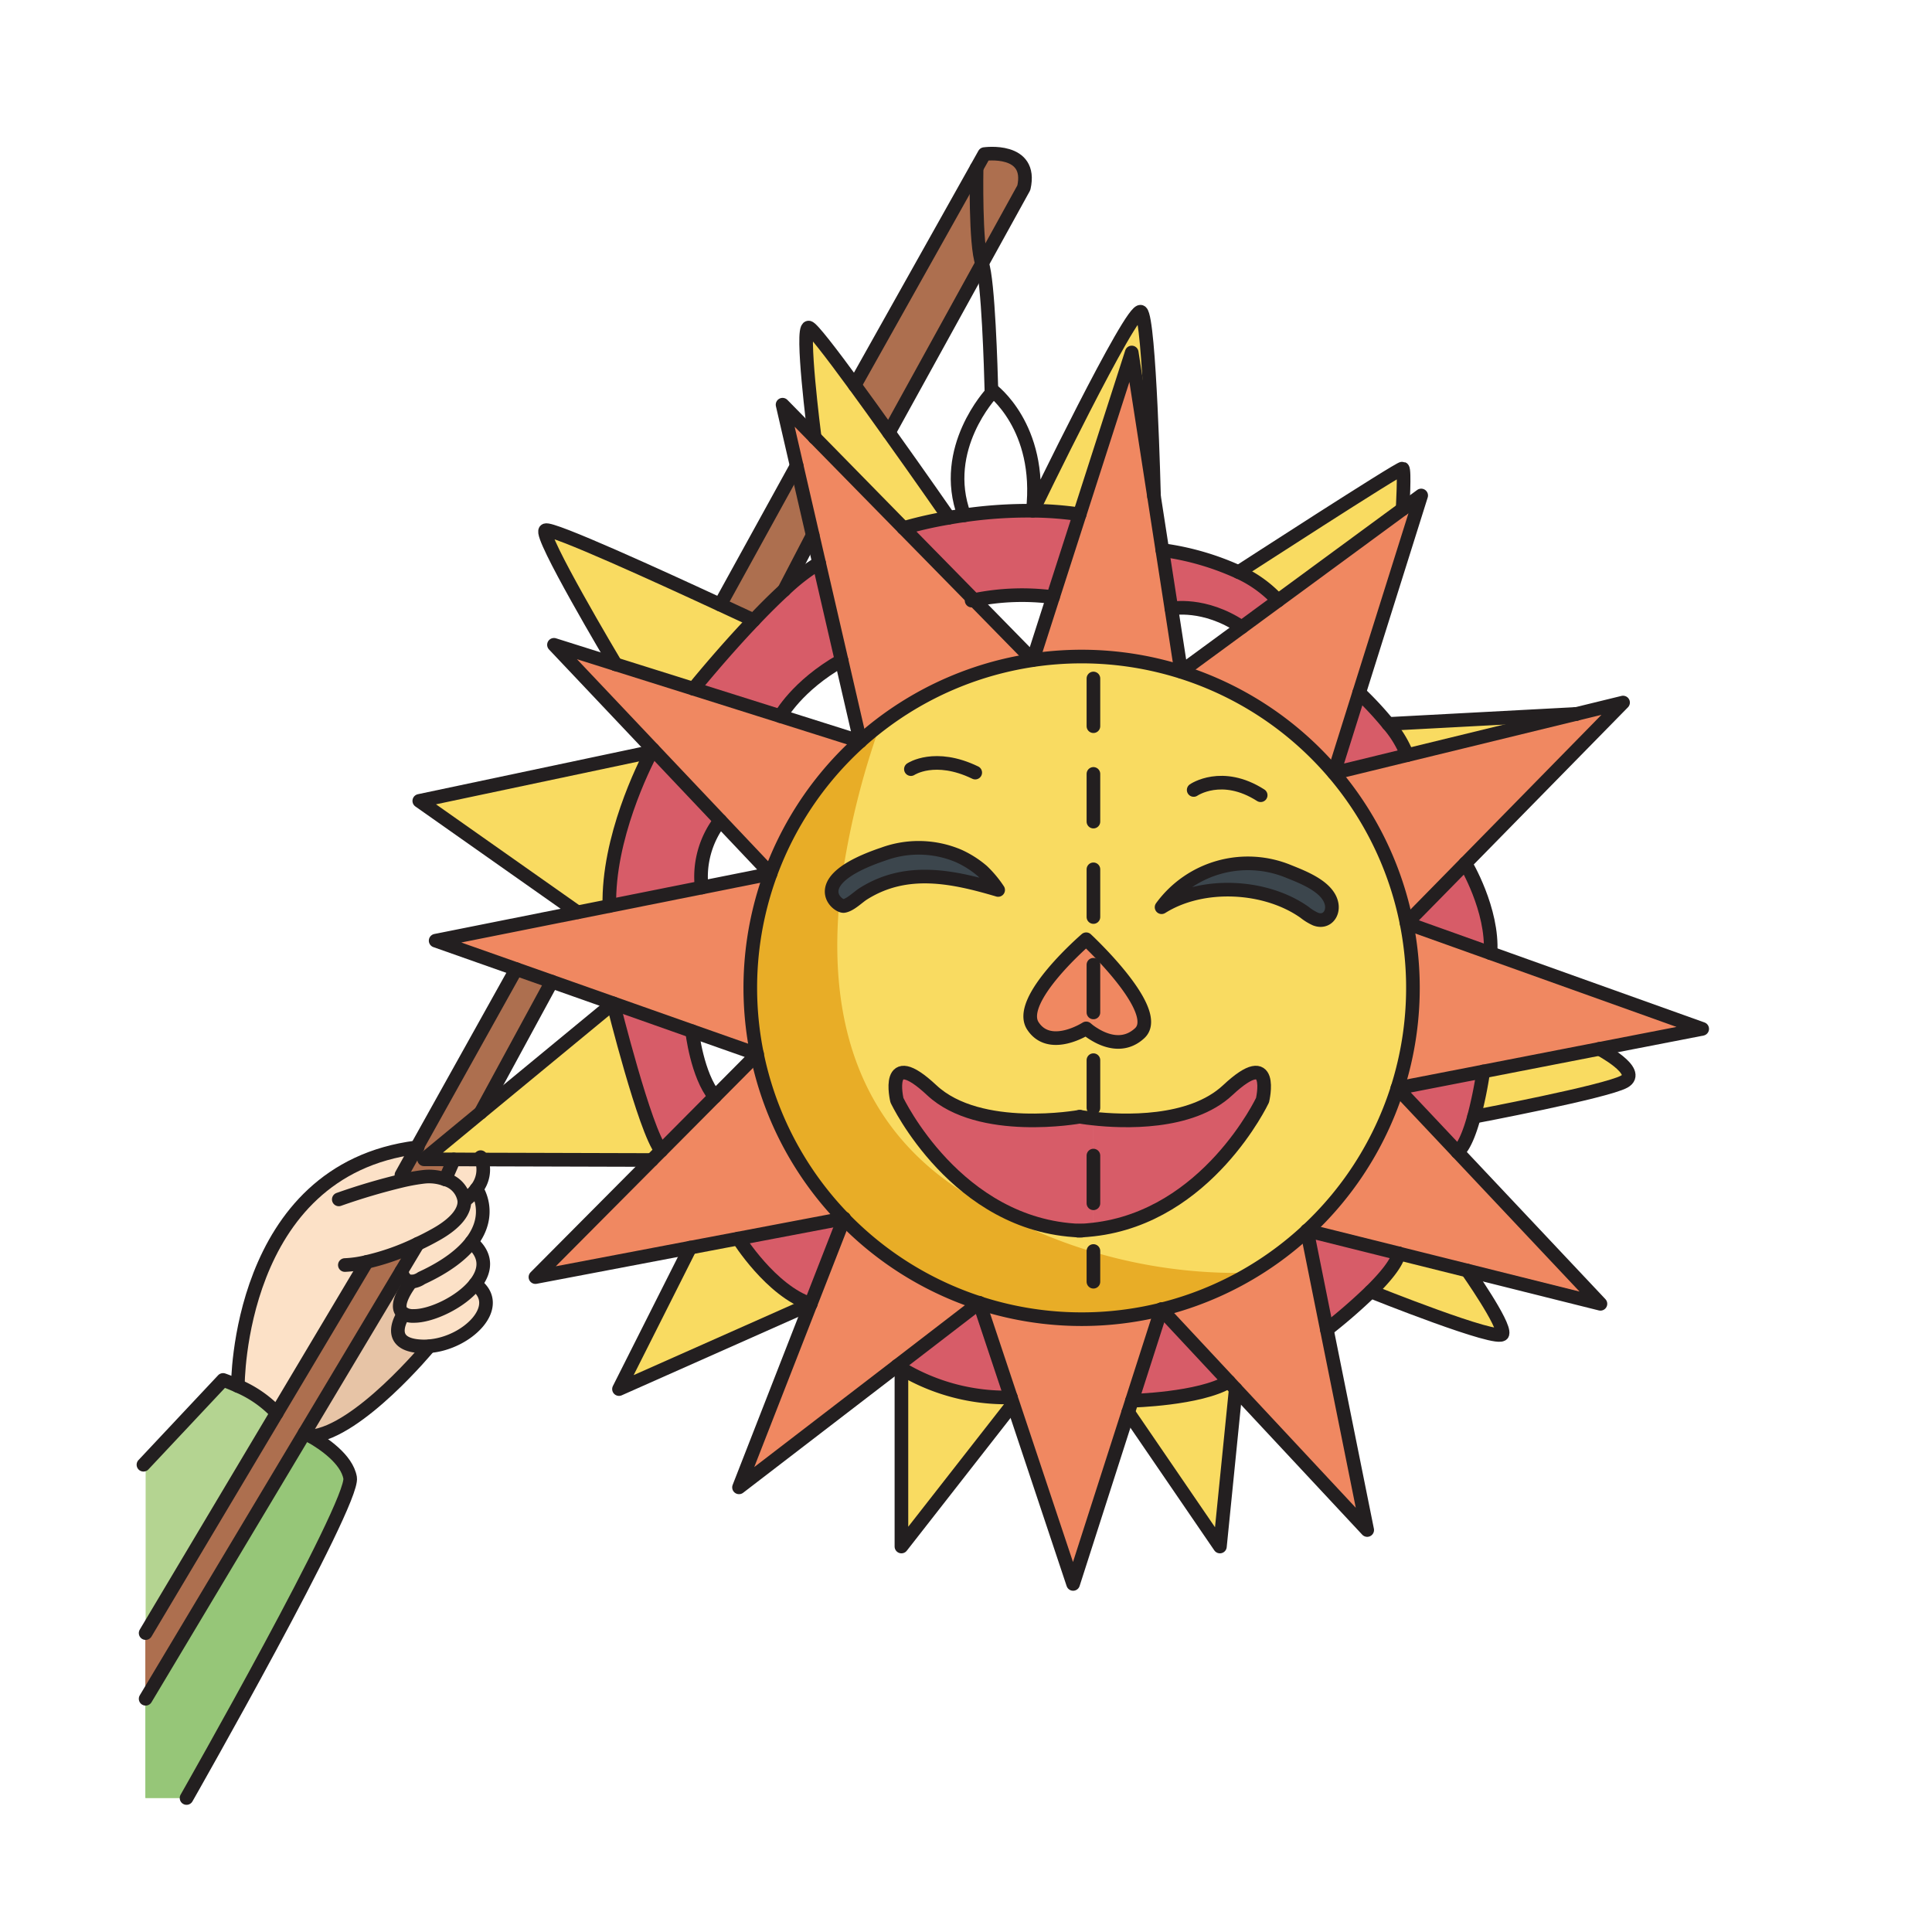 <svg id="Layer_1" data-name="Layer 1" xmlns="http://www.w3.org/2000/svg" width="10cm" height="10cm" viewBox="0 0 283.465 283.465">
  <title>Name</title>
  <g>
    <g>
      <path d="M206.458,110.8l-10.74,2.62,3.7-11.78a49.691,49.691,0,0,1,4.26,4.58A15.732,15.732,0,0,1,206.458,110.8Z" fill="#d75c68"/>
      <path d="M215,126.667s4.1,6.8,3.69,13.18l-12.31-4.4Z" fill="#d75c68"/>
      <path d="M205.028,159.657l12.6-2.45a60.128,60.128,0,0,1-1.36,6.64c-1.28,4.69-2.43,5.17-2.43,5.17l-8.81-9.35Z" fill="#d75c68"/>
      <path d="M205.228,183.9v.01c-.28,1.46-2.08,3.58-4.11,5.58a81.374,81.374,0,0,1-6.44,5.59l-2.92-14.54Z" fill="#d75c68"/>
      <path d="M170.388,192.1l9.9,10.61c-4.3,2.57-14.21,2.81-14.21,2.81Z" fill="#d75c68"/>
      <path d="M143.688,191.137l4.63,13.89a29.832,29.832,0,0,1-16.06-4.24c-.4-.25-.6-.4-.6-.4Z" fill="#d75c68"/>
      <path d="M123.848,178.767l-4.9,12.55h-.01c-5.82-1.91-10.61-9.6-10.61-9.6Z" fill="#d75c68"/>
      <path d="M187.518,88.117l-5.33,3.91c-5.48-3.7-10.32-2.74-10.32-2.74l-1.33-8.58a39.553,39.553,0,0,1,11.19,3.23A17.956,17.956,0,0,1,187.518,88.117Z" fill="#d75c68"/>
      <path d="M158.408,75.467l-3.91,12.15a34.99,34.99,0,0,0-11.58.42l-10.36-10.56a58.493,58.493,0,0,1,6.66-1.51c.71-.13,1.47-.25,2.26-.36a65.313,65.313,0,0,1,10.06-.67A49.186,49.186,0,0,1,158.408,75.467Z" fill="#d75c68"/>
      <path d="M104.878,160.907l-7.86,7.91c-2.4-2.91-7.05-21.61-7.05-21.61l11.58,4.09S102.268,157.747,104.878,160.907Z" fill="#d75c68"/>
      <path d="M120.178,82.607l3.3,14.29c-6.58,3.73-8.98,8.18-8.98,8.18l-12.75-4.02s4.12-5.1,8.84-10.05c1.46-1.54,2.99-3.07,4.46-4.42A30.321,30.321,0,0,1,120.178,82.607Z" fill="#d75c68"/>
      <path d="M95.778,109.937l9.89,10.45a13.535,13.535,0,0,0-2.72,9.83l-13.54,2.71c-.23-9.97,5.07-20.53,6.17-22.62Z" fill="#d75c68"/>
      <path d="M139.218,75.957v.01a58.493,58.493,0,0,0-6.66,1.51l-13.03-13.29v-.01c-.07-.53-2.06-16.12-.88-16.12.43,0,3.3,3.72,6.76,8.46,1.6,2.19,3.33,4.59,5,6.94C135.028,69.917,139.218,75.957,139.218,75.957Z" fill="#f9db61"/>
      <path d="M169.318,72.827l-3.27-21.11-7.64,23.75a49.186,49.186,0,0,0-6.87-.53s14.6-30.2,15.87-29.18S169.318,72.827,169.318,72.827Z" fill="#f9db61"/>
      <path d="M205.788,68.737c.35.17,0,5.96,0,5.96l-18.27,13.42a17.956,17.956,0,0,0-5.79-4.18S205.448,68.567,205.788,68.737Z" fill="#f9db61"/>
      <path d="M231.278,104.747l-24.82,6.05a15.732,15.732,0,0,0-2.78-4.58Z" fill="#f9db61"/>
      <path d="M234.668,153.887s6.32,3.32,3.64,4.81-22.04,5.15-22.04,5.15a60.128,60.128,0,0,0,1.36-6.64Z" fill="#f9db61"/>
      <path d="M215.288,186.417s5.55,7.88,5.16,9.28-19.33-6.21-19.33-6.21c2.03-2,3.83-4.12,4.11-5.58Z" fill="#f9db61"/>
      <path d="M180.288,202.707l1.02,1.1-2.32,23.1-13.46-19.68.55-1.71S175.988,205.277,180.288,202.707Z" fill="#f9db61"/>
      <path d="M148.318,205.027l.4,1.19-.39.13-16.07,20.56v-26.12A29.832,29.832,0,0,0,148.318,205.027Z" fill="#f9db61"/>
      <path d="M118.938,191.317l-28.12,12.49,10.45-20.75,7.06-1.34S113.118,189.407,118.938,191.317Z" fill="#f9db61"/>
      <path d="M110.588,91.007c-4.72,4.95-8.84,10.05-8.84,10.05l-11.42-3.59-.01-.01c-.33-.55-11.29-18.96-10.29-19.65.76-.53,17.2,6.99,25.64,10.91C108.618,90.077,110.588,91.007,110.588,91.007Z" fill="#f9db61"/>
      <path d="M61.518,117.507l34.06-7.2c-1.1,2.09-6.4,12.65-6.17,22.62l-4.67.93Z" fill="#f9db61"/>
      <path d="M70.658,170.127l-4.06-.02-4.38-.01,8.3-6.85,19.45-16.04s4.65,18.7,7.05,21.61l-1.38,1.38Z" fill="#f9db61"/>
      <path d="M102.948,130.217l10.11-2.02a48.87,48.87,0,0,0-1.97,26.46l-9.54-3.36-11.58-4.09-9.01-3.18-5.22-1.84-11.82-4.17,20.82-4.16,4.67-.93Z" fill="#f08861"/>
      <path d="M114.5,105.077l11.71,3.7a48.573,48.573,0,0,0-13.15,19.42l-7.39-7.81-9.89-10.45-14.5-15.33,9.04,2.85.01.01,11.42,3.59Z" fill="#f08861"/>
      <path d="M249.748,150.957l-15.08,2.93-17.04,3.32-12.6,2.45a48.745,48.745,0,0,0,1.35-24.21l12.31,4.4Z" fill="#f08861"/>
      <path d="M238.138,103.077,215,126.667l-8.62,8.78a48.268,48.268,0,0,0-10.66-22.03l10.74-2.62,24.82-6.05h.03Z" fill="#f08861"/>
      <path d="M213.838,169.017l20.98,22.28-19.53-4.88-10.06-2.51v-.01l-13.47-3.36a48.661,48.661,0,0,0,13.27-20.87Z" fill="#f08861"/>
      <path d="M208.518,72.7l-9.1,28.94-3.7,11.78a48.514,48.514,0,0,0-22.42-14.87l8.89-6.52,5.33-3.91,18.27-13.42Z" fill="#f08861"/>
      <path d="M170.388,192.1a48.6,48.6,0,0,1-44.18-83.32h.01v-.01a48.615,48.615,0,0,1,78.81,50.89h-.01l.01.01a48.725,48.725,0,0,1-34.64,32.43Zm-9.96-27.98c-1.25-.13-2-.27-2-.27h-.02s-14.68,2.68-21.7-3.89-5.11,1.46-5.11,1.46,8.7,18.44,26.82,19.14c.69-.03,1.36-.08,2.01-.16,16.76-1.9,24.81-18.98,24.81-18.98s1.92-8.04-5.11-1.46C174.7,165.037,164.678,164.587,160.428,164.117Zm0-12.45c1.5.96,4.35,2.19,6.79-.08,2.84-2.63-4.05-10.02-6.79-12.75-.64-.64-1.06-1.03-1.06-1.03s-10.31,8.87-7.83,12.7,7.83.38,7.83.38A7.645,7.645,0,0,0,160.428,151.667Zm32.61-16.81c1.59.59,2.69-.81,2.31-2.36-.6-2.46-4.23-3.81-6.33-4.66a15.674,15.674,0,0,0-18.59,5.27c.01-.01.03-.01.04-.02,6-3.76,15.25-3.26,20.94.77A7.594,7.594,0,0,0,193.038,134.857Zm-46.59-4.28a15.977,15.977,0,0,0-2.33-2.79,14.6,14.6,0,0,0-3.46-2.2,15.036,15.036,0,0,0-11.04-.28c-11.55,3.88-6.76,7.78-5.8,7.62s2.05-1.29,2.86-1.8C132.978,127.157,139.758,128.6,146.448,130.577Z" fill="#f9db61"/>
      <path d="M194.678,195.077l5.92,29.41-19.29-20.68-1.02-1.1-9.9-10.61a48.479,48.479,0,0,0,21.37-11.56Z" fill="#f08861"/>
      <path d="M195.348,132.5c.38,1.55-.72,2.95-2.31,2.36a7.594,7.594,0,0,1-1.63-1c-5.69-4.03-14.94-4.53-20.94-.77-.01.01-.03.01-.04.02a15.674,15.674,0,0,1,18.59-5.27C191.118,128.687,194.748,130.037,195.348,132.5Z" fill="#3c464d"/>
      <path d="M180.128,159.957c7.03-6.58,5.11,1.46,5.11,1.46s-8.05,17.08-24.81,18.98v-16.28C164.678,164.587,174.7,165.037,180.128,159.957Z" fill="#d75c68"/>
      <path d="M171.868,89.287l1.43,9.26a48.817,48.817,0,0,0-21.76-1.7v-.01l2.96-9.22,3.91-12.15,7.64-23.75,3.27,21.11,1.22,7.88Z" fill="#f08861"/>
      <path d="M148.318,205.027l-4.63-13.89a48.911,48.911,0,0,0,26.7.96l-4.31,13.42-.55,1.71-8.08,25.17-8.73-26.18Z" fill="#f08861"/>
      <path d="M160.428,138.837c2.74,2.73,9.63,10.12,6.79,12.75-2.44,2.27-5.29,1.04-6.79.08Z" fill="#f08861"/>
      <path d="M160.428,164.117V180.4c-.65.08-1.32.13-2.01.16-18.12-.7-26.82-19.14-26.82-19.14s-1.91-8.04,5.11-1.46,21.7,3.89,21.7,3.89h.02S159.178,163.987,160.428,164.117Z" fill="#d75c68"/>
      <path d="M160.428,138.837v12.83a7.645,7.645,0,0,1-1.06-.78s-5.36,3.45-7.83-.38,7.83-12.7,7.83-12.7S159.788,138.2,160.428,138.837Z" fill="#f08861"/>
      <path d="M142.918,88.037l8.62,8.8v.01a48.368,48.368,0,0,0-25.32,11.92l-2.74-11.87-3.3-14.29-.94-4.08-2.35-10.19-2.07-8.96,4.71,4.8v.01l13.03,13.29Z" fill="#f08861"/>
      <path d="M144.428,22.607s7.15-1.02,5.79,4.94l-6.13,11.11c-1.02-2.68-.8-14-.8-14h-.01Z" fill="#ad6f4f"/>
      <path d="M144.118,127.787a15.977,15.977,0,0,1,2.33,2.79c-6.69-1.98-13.47-3.42-19.77.55-.81.51-1.89,1.63-2.86,1.8s-5.75-3.74,5.8-7.62a15.036,15.036,0,0,1,11.04.28A14.6,14.6,0,0,1,144.118,127.787Z" fill="#3c464d"/>
      <path d="M144.088,38.657l-13.67,24.8h-.01c-1.67-2.35-3.4-4.75-5-6.94l17.87-31.86h.01S143.068,35.977,144.088,38.657Z" fill="#ad6f4f"/>
      <path d="M143.688,191.137l-12.03,9.25-23.23,17.84,10.51-26.91h.01l4.9-12.55A48.571,48.571,0,0,0,143.688,191.137Z" fill="#f08861"/>
      <path d="M123.848,178.767l-15.52,2.95-7.06,1.34-22.71,4.32,17.08-17.18,1.38-1.38,7.86-7.91,6.21-6.25A48.459,48.459,0,0,0,123.848,178.767Z" fill="#f08861"/>
      <path d="M116.888,68.337l2.35,10.19-4.19,8.06c-1.47,1.35-3,2.88-4.46,4.42,0,0-1.97-.93-4.92-2.29v-.01Z" fill="#ad6f4f"/>
      <path d="M61.158,168.337l14.58-26.15,5.22,1.84-10.44,19.22-8.3,6.85,4.38.01v.01l-1.27,2.92a6.89,6.89,0,0,0-3.11-.38,28.416,28.416,0,0,0-3.13.55l-.19-.81Z" fill="#ad6f4f"/>
      <path d="M70.658,170.127a4.553,4.553,0,0,1-.75,4.32,7.872,7.872,0,0,1-1.77,1.72h-.01a3.805,3.805,0,0,0-2.8-3.13l1.27-2.92v-.01Z" fill="#fce1c7"/>
      <path d="M69.718,188.417c4.4,3.17-1.14,8.67-6.77,9.1a8.083,8.083,0,0,1-.98.03c-5.94-.19-2.72-4.79-2.72-4.79a2.716,2.716,0,0,0,1.44.32C63.238,193.107,67.628,191.077,69.718,188.417Z" fill="#fce1c7"/>
      <path d="M60.338,188.047c-.57-.02-1.16-.37-1.44-1.54h-.01l2.4-4.01c.84-.39,1.72-.84,2.63-1.35,3.15-1.76,4.29-3.52,4.21-4.98h.01a7.872,7.872,0,0,0,1.77-1.72s2.51,3.58-.74,7.81c-1.32,1.71-3.58,3.54-7.33,5.27A2.845,2.845,0,0,1,60.338,188.047Z" fill="#fce1c7"/>
      <path d="M69.168,182.257c2.39,2.02,2.06,4.25.55,6.16-2.09,2.66-6.48,4.69-9.03,4.66a2.716,2.716,0,0,1-1.44-.32c-1.76-1.06.89-4.46,1.09-4.71a2.845,2.845,0,0,0,1.5-.52C65.588,185.8,67.848,183.967,69.168,182.257Z" fill="#fce1c7"/>
      <path d="M59.088,173.207a28.416,28.416,0,0,1,3.13-.55,6.89,6.89,0,0,1,3.11.38,3.805,3.805,0,0,1,2.8,3.13c.08,1.46-1.06,3.22-4.21,4.98-.91.51-1.79.96-2.63,1.35a34.691,34.691,0,0,1-7.48,2.65v.01l-13.2,22.16a16.92,16.92,0,0,0-5.71-3.97s-.16-31.69,26.26-35.01L58.9,172.4Z" fill="#fce1c7"/>
      <path d="M62.948,197.517v.04s-10.31,12.49-17.29,13.2c-.58-.33-.96-.51-.96-.51l14.19-23.74h.01c.28,1.17.87,1.52,1.44,1.54-.2.25-2.85,3.65-1.09,4.71,0,0-3.22,4.6,2.72,4.79A8.083,8.083,0,0,0,62.948,197.517Z" fill="#fce1c7"/>
      <path d="M61.288,182.5l-2.4,4.01L44.7,210.247l-23.33,39v-9.64l19.24-32.29,13.2-22.16v-.01A34.691,34.691,0,0,0,61.288,182.5Z" fill="#ad6f4f"/>
      <path d="M51.368,216.827c.64,3.7-24,46.98-24,46.98h-6v-14.56l23.33-39s.38.18.96.51C47.388,211.747,50.888,214.057,51.368,216.827Z" fill="#b4d491"/>
      <path d="M40.608,207.317l-19.24,32.29v-25.04l11.36-12.1s.92.31,2.17.88A16.92,16.92,0,0,1,40.608,207.317Z" fill="#b4d491"/>
    </g>
    <path d="M206.415,110.8l-10.74,2.62,3.7-11.78a49.691,49.691,0,0,1,4.26,4.58A15.732,15.732,0,0,1,206.415,110.8Z" fill="#d75c68"/>
    <path d="M214.955,126.667s4.1,6.8,3.69,13.18l-12.31-4.4Z" fill="#d75c68"/>
    <path d="M204.985,159.657l12.6-2.45a60.128,60.128,0,0,1-1.36,6.64c-1.28,4.69-2.43,5.17-2.43,5.17l-8.81-9.35Z" fill="#d75c68"/>
    <path d="M205.185,183.9v.01c-.28,1.46-2.08,3.58-4.11,5.58a81.374,81.374,0,0,1-6.44,5.59l-2.92-14.54Z" fill="#d75c68"/>
    <path d="M170.345,192.1l9.9,10.61c-4.3,2.57-14.21,2.81-14.21,2.81Z" fill="#d75c68"/>
    <path d="M143.645,191.137l4.63,13.89a29.832,29.832,0,0,1-16.06-4.24c-.4-.25-.6-.4-.6-.4Z" fill="#d75c68"/>
    <path d="M123.805,178.767l-4.9,12.55h-.01c-5.82-1.91-10.61-9.6-10.61-9.6Z" fill="#d75c68"/>
    <path d="M187.475,88.117l-5.33,3.91c-5.48-3.7-10.32-2.74-10.32-2.74l-1.33-8.58a39.553,39.553,0,0,1,11.19,3.23A17.956,17.956,0,0,1,187.475,88.117Z" fill="#d75c68"/>
    <path d="M158.365,75.467l-3.91,12.15a34.99,34.99,0,0,0-11.58.42l-10.36-10.56a58.493,58.493,0,0,1,6.66-1.51c.71-.13,1.47-.25,2.26-.36a65.313,65.313,0,0,1,10.06-.67A49.186,49.186,0,0,1,158.365,75.467Z" fill="#d75c68"/>
    <path d="M104.835,160.907l-7.86,7.91c-2.4-2.91-7.05-21.61-7.05-21.61l11.58,4.09S102.225,157.747,104.835,160.907Z" fill="#d75c68"/>
    <path d="M120.135,82.607l3.3,14.29c-6.58,3.73-8.98,8.18-8.98,8.18l-12.75-4.02s4.12-5.1,8.84-10.05c1.46-1.54,2.99-3.07,4.46-4.42A30.321,30.321,0,0,1,120.135,82.607Z" fill="#d75c68"/>
    <path d="M95.735,109.937l9.89,10.45a13.535,13.535,0,0,0-2.72,9.83l-13.54,2.71c-.23-9.97,5.07-20.53,6.17-22.62Z" fill="#d75c68"/>
    <path d="M139.175,75.957v.01a58.493,58.493,0,0,0-6.66,1.51l-13.03-13.29v-.01c-.07-.53-2.06-16.12-.88-16.12.43,0,3.3,3.72,6.76,8.46,1.6,2.19,3.33,4.59,5,6.94C134.985,69.917,139.175,75.957,139.175,75.957Z" fill="#f9db61"/>
    <path d="M169.275,72.827l-3.27-21.11-7.64,23.75a49.186,49.186,0,0,0-6.87-.53s14.6-30.2,15.87-29.18S169.275,72.827,169.275,72.827Z" fill="#f9db61"/>
    <path d="M205.745,68.737c.35.17,0,5.96,0,5.96l-18.27,13.42a17.956,17.956,0,0,0-5.79-4.18S205.405,68.567,205.745,68.737Z" fill="#f9db61"/>
    <path d="M231.235,104.747l-24.82,6.05a15.732,15.732,0,0,0-2.78-4.58Z" fill="#f9db61"/>
    <path d="M234.625,153.887s6.32,3.32,3.64,4.81-22.04,5.15-22.04,5.15a60.128,60.128,0,0,0,1.36-6.64Z" fill="#f9db61"/>
    <path d="M215.245,186.417s5.55,7.88,5.16,9.28-19.33-6.21-19.33-6.21c2.03-2,3.83-4.12,4.11-5.58Z" fill="#f9db61"/>
    <path d="M180.245,202.707l1.02,1.1-2.32,23.1-13.46-19.68.55-1.71S175.945,205.277,180.245,202.707Z" fill="#f9db61"/>
    <path d="M148.275,205.027l.4,1.19-.39.13-16.07,20.56v-26.12A29.832,29.832,0,0,0,148.275,205.027Z" fill="#f9db61"/>
    <path d="M118.9,191.317l-28.12,12.49,10.45-20.75,7.06-1.34S113.075,189.407,118.9,191.317Z" fill="#f9db61"/>
    <path d="M110.545,91.007c-4.72,4.95-8.84,10.05-8.84,10.05l-11.42-3.59-.01-.01c-.33-.55-11.29-18.96-10.29-19.65.76-.53,17.2,6.99,25.64,10.91C108.575,90.077,110.545,91.007,110.545,91.007Z" fill="#f9db61"/>
    <path d="M61.475,117.507l34.06-7.2c-1.1,2.09-6.4,12.65-6.17,22.62l-4.67.93Z" fill="#f9db61"/>
    <path d="M70.615,170.127l-4.06-.02-4.38-.01,8.3-6.85,19.45-16.04s4.65,18.7,7.05,21.61L95.6,170.2Z" fill="#f9db61"/>
    <path d="M102.905,130.217l10.11-2.02a48.87,48.87,0,0,0-1.97,26.46l-9.54-3.36-11.58-4.09-9.01-3.18-5.22-1.84-11.82-4.17,20.82-4.16,4.67-.93Z" fill="#f08861"/>
    <path d="M114.455,105.077l11.71,3.7a48.573,48.573,0,0,0-13.15,19.42l-7.39-7.81-9.89-10.45-14.5-15.33,9.04,2.85.01.01,11.42,3.59Z" fill="#f08861"/>
    <path d="M249.705,150.957l-15.08,2.93-17.04,3.32-12.6,2.45a48.745,48.745,0,0,0,1.35-24.21l12.31,4.4Z" fill="#f08861"/>
    <path d="M238.1,103.077l-23.14,23.59-8.62,8.78a48.268,48.268,0,0,0-10.66-22.03l10.74-2.62,24.82-6.05h.03Z" fill="#f08861"/>
    <path d="M213.8,169.017l20.98,22.28-19.53-4.88-10.06-2.51v-.01l-13.47-3.36a48.661,48.661,0,0,0,13.27-20.87Z" fill="#f08861"/>
    <path d="M208.475,72.7l-9.1,28.94-3.7,11.78a48.514,48.514,0,0,0-22.42-14.87l8.89-6.52,5.33-3.91,18.27-13.42Z" fill="#f08861"/>
    <path d="M142.878,175.867c-16.773-9.738-21.247-25.918-19.765-43.152-.983-.6-2.188-2.393.519-4.533a117.364,117.364,0,0,1,5.538-21.892q-1.546,1.182-2.995,2.477v.011h-.01a48.618,48.618,0,0,0,44.18,83.319,48.079,48.079,0,0,0,13.018-5.352A74.025,74.025,0,0,1,142.878,175.867Z" fill="#e8ad27"/>
    <path d="M194.635,195.077l5.92,29.41-19.29-20.68-1.02-1.1-9.9-10.61a48.479,48.479,0,0,0,21.37-11.56Z" fill="#f08861"/>
    <path d="M195.305,132.5c.38,1.55-.72,2.95-2.31,2.36a7.594,7.594,0,0,1-1.63-1c-5.69-4.03-14.94-4.53-20.94-.77-.01.01-.03.01-.04.02a15.674,15.674,0,0,1,18.59-5.27C191.075,128.687,194.705,130.037,195.305,132.5Z" fill="#3c464d"/>
    <path d="M180.085,159.957c7.03-6.58,5.11,1.46,5.11,1.46s-8.05,17.08-24.81,18.98v-16.28C164.635,164.587,174.655,165.037,180.085,159.957Z" fill="#d75c68"/>
    <path d="M171.825,89.287l1.43,9.26a48.817,48.817,0,0,0-21.76-1.7v-.01l2.96-9.22,3.91-12.15,7.64-23.75,3.27,21.11,1.22,7.88Z" fill="#f08861"/>
    <path d="M148.275,205.027l-4.63-13.89a48.911,48.911,0,0,0,26.7.96l-4.31,13.42-.55,1.71-8.08,25.17-8.73-26.18Z" fill="#f08861"/>
    <path d="M160.385,138.837c2.74,2.73,9.63,10.12,6.79,12.75-2.44,2.27-5.29,1.04-6.79.08Z" fill="#f08861"/>
    <path d="M160.385,164.117V180.4c-.65.08-1.32.13-2.01.16-18.12-.7-26.82-19.14-26.82-19.14s-1.91-8.04,5.11-1.46,21.7,3.89,21.7,3.89h.02S159.135,163.987,160.385,164.117Z" fill="#d75c68"/>
    <path d="M160.385,138.837v12.83a7.645,7.645,0,0,1-1.06-.78s-5.36,3.45-7.83-.38,7.83-12.7,7.83-12.7S159.745,138.2,160.385,138.837Z" fill="#f08861"/>
    <path d="M142.875,88.037l8.62,8.8v.01a48.368,48.368,0,0,0-25.32,11.92l-2.74-11.87-3.3-14.29-.94-4.08-2.35-10.19-2.07-8.96,4.71,4.8v.01l13.03,13.29Z" fill="#f08861"/>
    <path d="M144.385,22.607s7.15-1.02,5.79,4.94l-6.13,11.11c-1.02-2.68-.8-14-.8-14h-.01Z" fill="#ad6f4f"/>
    <path d="M144.075,127.787a15.977,15.977,0,0,1,2.33,2.79c-6.69-1.98-13.47-3.42-19.77.55-.81.51-1.89,1.63-2.86,1.8s-5.75-3.74,5.8-7.62a15.036,15.036,0,0,1,11.04.28A14.6,14.6,0,0,1,144.075,127.787Z" fill="#3c464d"/>
    <path d="M144.045,38.657l-13.67,24.8h-.01c-1.67-2.35-3.4-4.75-5-6.94l17.87-31.86h.01S143.025,35.977,144.045,38.657Z" fill="#ad6f4f"/>
    <path d="M143.645,191.137l-12.03,9.25-23.23,17.84,10.51-26.91h.01l4.9-12.55A48.571,48.571,0,0,0,143.645,191.137Z" fill="#f08861"/>
    <path d="M123.805,178.767l-15.52,2.95-7.06,1.34-22.71,4.32L95.6,170.2l1.38-1.38,7.86-7.91,6.21-6.25A48.459,48.459,0,0,0,123.805,178.767Z" fill="#f08861"/>
    <path d="M116.845,68.337l2.35,10.19-4.19,8.06c-1.47,1.35-3,2.88-4.46,4.42,0,0-1.97-.93-4.92-2.29v-.01Z" fill="#ad6f4f"/>
    <path d="M61.115,168.337l14.58-26.15,5.22,1.84-10.44,19.22-8.3,6.85,4.38.01v.01l-1.27,2.92a6.89,6.89,0,0,0-3.11-.38,28.416,28.416,0,0,0-3.13.55l-.19-.81Z" fill="#ad6f4f"/>
    <path d="M70.615,170.127a4.553,4.553,0,0,1-.75,4.32,7.872,7.872,0,0,1-1.77,1.72h-.01a3.805,3.805,0,0,0-2.8-3.13l1.27-2.92v-.01Z" fill="#fce1c7"/>
    <path d="M69.675,188.417c4.4,3.17-1.14,8.67-6.77,9.1a8.083,8.083,0,0,1-.98.03c-5.94-.19-2.72-4.79-2.72-4.79a2.716,2.716,0,0,0,1.44.32C63.2,193.107,67.585,191.077,69.675,188.417Z" fill="#fce1c7"/>
    <path d="M60.3,188.047c-.57-.02-1.16-.37-1.44-1.54h-.01l2.4-4.01c.84-.39,1.72-.84,2.63-1.35,3.15-1.76,4.29-3.52,4.21-4.98h.01a7.872,7.872,0,0,0,1.77-1.72s2.51,3.58-.74,7.81c-1.32,1.71-3.58,3.54-7.33,5.27A2.845,2.845,0,0,1,60.3,188.047Z" fill="#fce1c7"/>
    <path d="M69.125,182.257c2.39,2.02,2.06,4.25.55,6.16-2.09,2.66-6.48,4.69-9.03,4.66a2.716,2.716,0,0,1-1.44-.32c-1.76-1.06.89-4.46,1.09-4.71a2.845,2.845,0,0,0,1.5-.52C65.545,185.8,67.805,183.967,69.125,182.257Z" fill="#fce1c7"/>
    <path d="M59.045,173.207a28.416,28.416,0,0,1,3.13-.55,6.89,6.89,0,0,1,3.11.38,3.805,3.805,0,0,1,2.8,3.13c.08,1.46-1.06,3.22-4.21,4.98-.91.51-1.79.96-2.63,1.35a34.691,34.691,0,0,1-7.48,2.65v.01l-13.2,22.16a16.92,16.92,0,0,0-5.71-3.97s-.16-31.69,26.26-35.01l-2.26,4.06Z" fill="#fce1c7"/>
    <path d="M62.905,197.517v.04s-10.31,12.49-17.29,13.2c-.58-.33-.96-.51-.96-.51l14.19-23.74h.01c.28,1.17.87,1.52,1.44,1.54-.2.25-2.85,3.65-1.09,4.71,0,0-3.22,4.6,2.72,4.79A8.083,8.083,0,0,0,62.905,197.517Z" fill="#e7c4a6"/>
    <path d="M61.245,182.5l-2.4,4.01-14.19,23.74-23.33,39v-9.64l19.24-32.29,13.2-22.16v-.01A34.691,34.691,0,0,0,61.245,182.5Z" fill="#ad6f4f"/>
    <path d="M51.325,216.827c.64,3.7-24,46.98-24,46.98h-6v-14.56l23.33-39s.38.18.96.51C47.345,211.747,50.845,214.057,51.325,216.827Z" fill="#96c678"/>
    <g>
      <path d="M126.218,108.767a48.615,48.615,0,0,1,78.81,50.89v.01a48.614,48.614,0,1,1-78.82-50.89" fill="none" stroke="#231f20" stroke-linecap="round" stroke-linejoin="round" stroke-width="2"/>
      <polyline points="90.318 97.457 81.278 94.607 95.778 109.937 105.668 120.387 113.058 128.197 102.948 130.217 89.408 132.927 84.738 133.857 63.918 138.017 75.738 142.187 80.958 144.027 89.968 147.207 101.548 151.297 111.088 154.657 104.878 160.907 97.018 168.817 95.638 170.197 78.558 187.377 101.268 183.057 108.328 181.717 123.848 178.767" fill="none" stroke="#231f20" stroke-linecap="round" stroke-linejoin="round" stroke-width="2"/>
      <polyline points="119.528 64.177 114.818 59.377 116.888 68.337 119.238 78.527 120.178 82.607 123.478 96.897 126.218 108.767 126.218 108.777 126.208 108.777 114.498 105.077 101.748 101.057 90.328 97.467" fill="none" stroke="#231f20" stroke-linecap="round" stroke-linejoin="round" stroke-width="2"/>
      <polyline points="231.278 104.747 206.458 110.797 195.718 113.417 199.418 101.637 208.518 72.697 205.788 74.697 187.518 88.117 182.188 92.027 173.298 98.547 171.868 89.287 170.538 80.707 169.318 72.827 166.048 51.717 158.408 75.467 154.498 87.617 151.538 96.837 142.918 88.037 132.558 77.477 119.528 64.187" fill="none" stroke="#231f20" stroke-linecap="round" stroke-linejoin="round" stroke-width="2"/>
      <polyline points="205.228 183.907 215.288 186.417 234.818 191.297 213.838 169.017 205.028 159.667 205.018 159.657 205.028 159.657 217.628 157.207 234.668 153.887 249.748 150.957 218.688 139.847 206.378 135.447 214.998 126.667 238.138 103.077 231.308 104.747" fill="none" stroke="#231f20" stroke-linecap="round" stroke-linejoin="round" stroke-width="2"/>
      <polyline points="170.388 192.097 180.288 202.707 181.308 203.807 200.598 224.487 194.678 195.077 191.758 180.537 205.228 183.897" fill="none" stroke="#231f20" stroke-linecap="round" stroke-linejoin="round" stroke-width="2"/>
      <polyline points="118.938 191.317 108.428 218.227 131.658 200.387 143.688 191.137 148.318 205.027 148.718 206.217 157.448 232.397 165.528 207.227 166.078 205.517 170.388 192.097 170.388 192.087" fill="none" stroke="#231f20" stroke-linecap="round" stroke-linejoin="round" stroke-width="2"/>
      <path d="M123.848,178.767l-4.9,12.55h-.01c-5.82-1.91-10.61-9.6-10.61-9.6" fill="none" stroke="#231f20" stroke-linecap="round" stroke-linejoin="round" stroke-width="2"/>
      <polyline points="101.268 183.057 90.818 203.807 118.938 191.317" fill="none" stroke="#231f20" stroke-linecap="round" stroke-linejoin="round" stroke-width="2"/>
      <path d="M131.658,200.387s.2.15.6.4a29.832,29.832,0,0,0,16.06,4.24h.01" fill="none" stroke="#231f20" stroke-linecap="round" stroke-linejoin="round" stroke-width="2"/>
      <polyline points="132.258 200.787 132.258 226.907 148.328 206.347" fill="none" stroke="#231f20" stroke-linecap="round" stroke-linejoin="round" stroke-width="2"/>
      <path d="M166.078,205.517s9.91-.24,14.21-2.81" fill="none" stroke="#231f20" stroke-linecap="round" stroke-linejoin="round" stroke-width="2"/>
      <polyline points="165.528 207.227 178.988 226.907 181.308 203.807" fill="none" stroke="#231f20" stroke-linecap="round" stroke-linejoin="round" stroke-width="2"/>
      <path d="M95.778,109.937l-.2.37c-1.1,2.09-6.4,12.65-6.17,22.62" fill="none" stroke="#231f20" stroke-linecap="round" stroke-linejoin="round" stroke-width="2"/>
      <path d="M105.668,120.387a13.535,13.535,0,0,0-2.72,9.83v.01" fill="none" stroke="#231f20" stroke-linecap="round" stroke-linejoin="round" stroke-width="2"/>
      <polyline points="95.578 110.307 61.518 117.507 84.738 133.857" fill="none" stroke="#231f20" stroke-linecap="round" stroke-linejoin="round" stroke-width="2"/>
      <path d="M97.018,168.817c-2.4-2.91-7.05-21.61-7.05-21.61l-19.45,16.04-8.3,6.85,4.38.01,4.06.02,24.98.07" fill="none" stroke="#231f20" stroke-linecap="round" stroke-linejoin="round" stroke-width="2"/>
      <path d="M101.548,151.3s.72,6.45,3.33,9.61" fill="none" stroke="#231f20" stroke-linecap="round" stroke-linejoin="round" stroke-width="2"/>
      <path d="M101.748,101.057s4.12-5.1,8.84-10.05c1.46-1.54,2.99-3.07,4.46-4.42a30.321,30.321,0,0,1,5.13-3.98" fill="none" stroke="#231f20" stroke-linecap="round" stroke-linejoin="round" stroke-width="2"/>
      <path d="M114.5,105.077s2.4-4.45,8.98-8.18" fill="none" stroke="#231f20" stroke-linecap="round" stroke-linejoin="round" stroke-width="2"/>
      <path d="M90.328,97.467l-.01-.01c-.33-.55-11.29-18.96-10.29-19.65.76-.53,17.2,6.99,25.64,10.91,2.95,1.36,4.92,2.29,4.92,2.29" fill="none" stroke="#231f20" stroke-linecap="round" stroke-linejoin="round" stroke-width="2"/>
      <path d="M194.678,195.077a81.374,81.374,0,0,0,6.44-5.59c2.03-2,3.83-4.12,4.11-5.58v-.01" fill="none" stroke="#231f20" stroke-linecap="round" stroke-linejoin="round" stroke-width="2"/>
      <path d="M201.118,189.487s18.95,7.61,19.33,6.21-5.16-9.28-5.16-9.28" fill="none" stroke="#231f20" stroke-linecap="round" stroke-linejoin="round" stroke-width="2"/>
      <path d="M213.838,169.017s1.15-.48,2.43-5.17a60.128,60.128,0,0,0,1.36-6.64" fill="none" stroke="#231f20" stroke-linecap="round" stroke-linejoin="round" stroke-width="2"/>
      <path d="M234.668,153.887s6.32,3.32,3.64,4.81-22.04,5.15-22.04,5.15" fill="none" stroke="#231f20" stroke-linecap="round" stroke-linejoin="round" stroke-width="2"/>
      <path d="M215,126.667s4.1,6.8,3.69,13.18" fill="none" stroke="#231f20" stroke-linecap="round" stroke-linejoin="round" stroke-width="2"/>
      <path d="M199.418,101.637a49.691,49.691,0,0,1,4.26,4.58,15.732,15.732,0,0,1,2.78,4.58" fill="none" stroke="#231f20" stroke-linecap="round" stroke-linejoin="round" stroke-width="2"/>
      <polyline points="203.678 106.217 231.278 104.747 231.308 104.747" fill="none" stroke="#231f20" stroke-linecap="round" stroke-linejoin="round" stroke-width="2"/>
      <path d="M171.868,89.287s4.84-.96,10.32,2.74" fill="none" stroke="#231f20" stroke-linecap="round" stroke-linejoin="round" stroke-width="2"/>
      <path d="M170.538,80.707a39.553,39.553,0,0,1,11.19,3.23,17.956,17.956,0,0,1,5.79,4.18" fill="none" stroke="#231f20" stroke-linecap="round" stroke-linejoin="round" stroke-width="2"/>
      <path d="M181.728,83.937s23.72-15.37,24.06-15.2,0,5.96,0,5.96" fill="none" stroke="#231f20" stroke-linecap="round" stroke-linejoin="round" stroke-width="2"/>
      <path d="M132.548,77.477h.01a58.493,58.493,0,0,1,6.66-1.51c.71-.13,1.47-.25,2.26-.36a65.313,65.313,0,0,1,10.06-.67,49.186,49.186,0,0,1,6.87.53" fill="none" stroke="#231f20" stroke-linecap="round" stroke-linejoin="round" stroke-width="2"/>
      <path d="M142.558,88.117s.13-.03.36-.08a34.99,34.99,0,0,1,11.58-.42" fill="none" stroke="#231f20" stroke-linecap="round" stroke-linejoin="round" stroke-width="2"/>
      <path d="M119.528,64.187v-.01c-.07-.53-2.06-16.12-.88-16.12.43,0,3.3,3.72,6.76,8.46,1.6,2.19,3.33,4.59,5,6.94,4.62,6.46,8.81,12.5,8.81,12.5" fill="none" stroke="#231f20" stroke-linecap="round" stroke-linejoin="round" stroke-width="2"/>
      <path d="M158.408,163.847s-14.68,2.68-21.7-3.89-5.11,1.46-5.11,1.46,8.7,18.44,26.82,19.14c.09,0,.19.01.29.01" fill="none" stroke="#231f20" stroke-linecap="round" stroke-linejoin="round" stroke-width="2"/>
      <path d="M158.428,163.847s.75.14,2,.27c4.25.47,14.27.92,19.7-4.16,7.03-6.58,5.11,1.46,5.11,1.46s-8.05,17.08-24.81,18.98c-.65.08-1.32.13-2.01.16-.09,0-.19.01-.29.01" fill="none" stroke="#231f20" stroke-linecap="round" stroke-linejoin="round" stroke-width="2"/>
      <path d="M160.428,138.837c-.64-.64-1.06-1.03-1.06-1.03s-10.31,8.87-7.83,12.7,7.83.38,7.83.38a7.645,7.645,0,0,0,1.06.78c1.5.96,4.35,2.19,6.79-.08C170.058,148.957,163.168,141.567,160.428,138.837Z" fill="none" stroke="#231f20" stroke-linecap="round" stroke-linejoin="round" stroke-width="2"/>
      <polyline points="160.428 99.547 160.428 138.837 160.428 151.667 160.428 164.117 160.428 180.397 160.428 188.057" fill="none" stroke="#231f20" stroke-linecap="round" stroke-linejoin="round" stroke-width="2" stroke-dasharray="7"/>
      <path d="M146.448,130.577a15.977,15.977,0,0,0-2.33-2.79,14.6,14.6,0,0,0-3.46-2.2,15.036,15.036,0,0,0-11.04-.28c-11.55,3.88-6.76,7.78-5.8,7.62s2.05-1.29,2.86-1.8C132.978,127.157,139.758,128.6,146.448,130.577Z" fill="none" stroke="#231f20" stroke-linecap="round" stroke-linejoin="round" stroke-width="2"/>
      <path d="M170.468,133.087c-.01.01-.03.01-.04.02a15.674,15.674,0,0,1,18.59-5.27c2.1.85,5.73,2.2,6.33,4.66.38,1.55-.72,2.95-2.31,2.36a7.594,7.594,0,0,1-1.63-1C185.718,129.827,176.468,129.327,170.468,133.087Z" fill="none" stroke="#231f20" stroke-linecap="round" stroke-linejoin="round" stroke-width="2"/>
      <path d="M133.648,112.847s3.51-2.36,9.44.51" fill="none" stroke="#231f20" stroke-linecap="round" stroke-linejoin="round" stroke-width="2"/>
      <path d="M175.138,115.907s4.14-2.87,9.83.77" fill="none" stroke="#231f20" stroke-linecap="round" stroke-linejoin="round" stroke-width="2"/>
      <path d="M34.9,203.347s-.16-31.69,26.26-35.01c.04-.01.09-.01.13-.02" fill="none" stroke="#231f20" stroke-linecap="round" stroke-linejoin="round" stroke-width="2"/>
      <polyline points="58.898 172.397 61.158 168.337 75.738 142.187" fill="none" stroke="#231f20" stroke-linecap="round" stroke-linejoin="round" stroke-width="2"/>
      <line x1="80.958" y1="144.027" x2="70.518" y2="163.247" fill="none" stroke="#231f20" stroke-linecap="round" stroke-linejoin="round" stroke-width="2"/>
      <path d="M49.708,175.977a92.7,92.7,0,0,1,9.38-2.77,28.416,28.416,0,0,1,3.13-.55,6.89,6.89,0,0,1,3.11.38,3.805,3.805,0,0,1,2.8,3.13c.08,1.46-1.06,3.22-4.21,4.98-.91.51-1.79.96-2.63,1.35a34.691,34.691,0,0,1-7.48,2.65,16.447,16.447,0,0,1-3.21.46" fill="none" stroke="#231f20" stroke-linecap="round" stroke-linejoin="round" stroke-width="2"/>
      <line x1="65.328" y1="173.037" x2="66.598" y2="170.117" fill="none" stroke="#231f20" stroke-linecap="round" stroke-linejoin="round" stroke-width="2"/>
      <polyline points="53.808 185.157 40.608 207.317 21.368 239.607" fill="none" stroke="#231f20" stroke-linecap="round" stroke-linejoin="round" stroke-width="2"/>
      <polyline points="61.288 182.497 58.888 186.507 44.698 210.247 21.368 249.247" fill="none" stroke="#231f20" stroke-linecap="round" stroke-linejoin="round" stroke-width="2"/>
      <path d="M21.048,214.907l.32-.34,11.36-12.1s.92.31,2.17.88a16.92,16.92,0,0,1,5.71,3.97" fill="none" stroke="#231f20" stroke-linecap="round" stroke-linejoin="round" stroke-width="2"/>
      <path d="M44.7,210.247s.38.18.96.51c1.73.99,5.23,3.3,5.71,6.07.64,3.7-24,46.98-24,46.98" fill="none" stroke="#231f20" stroke-linecap="round" stroke-linejoin="round" stroke-width="2"/>
      <path d="M70.518,169.777a2.244,2.244,0,0,1,.14.35,4.553,4.553,0,0,1-.75,4.32,7.872,7.872,0,0,1-1.77,1.72" fill="none" stroke="#231f20" stroke-linecap="round" stroke-linejoin="round" stroke-width="2"/>
      <path d="M69.908,174.447s2.51,3.58-.74,7.81c-1.32,1.71-3.58,3.54-7.33,5.27a2.845,2.845,0,0,1-1.5.52c-.57-.02-1.16-.37-1.44-1.54" fill="none" stroke="#231f20" stroke-linecap="round" stroke-linejoin="round" stroke-width="2"/>
      <path d="M60.348,188.037l-.01.01c-.2.25-2.85,3.65-1.09,4.71a2.716,2.716,0,0,0,1.44.32c2.55.03,6.94-2,9.03-4.66,1.51-1.91,1.84-4.14-.55-6.16" fill="none" stroke="#231f20" stroke-linecap="round" stroke-linejoin="round" stroke-width="2"/>
      <path d="M59.248,192.757s-3.22,4.6,2.72,4.79a8.083,8.083,0,0,0,.98-.03c5.63-.43,11.17-5.93,6.77-9.1" fill="none" stroke="#231f20" stroke-linecap="round" stroke-linejoin="round" stroke-width="2"/>
      <path d="M62.948,197.557s-10.31,12.49-17.29,13.2" fill="none" stroke="#231f20" stroke-linecap="round" stroke-linejoin="round" stroke-width="2"/>
      <line x1="105.668" y1="88.707" x2="116.888" y2="68.337" fill="none" stroke="#231f20" stroke-linecap="round" stroke-linejoin="round" stroke-width="2"/>
      <line x1="115.048" y1="86.587" x2="119.238" y2="78.527" fill="none" stroke="#231f20" stroke-linecap="round" stroke-linejoin="round" stroke-width="2"/>
      <path d="M125.408,56.517l17.87-31.86,1.15-2.05s7.15-1.02,5.79,4.94l-6.13,11.11-13.67,24.8" fill="none" stroke="#231f20" stroke-linecap="round" stroke-linejoin="round" stroke-width="2"/>
      <path d="M143.288,24.657s-.22,11.32.8,14c.91,2.4,1.3,15.73,1.37,18.51.02.33.02.51.02.51s-7.64,8.12-4,17.93" fill="none" stroke="#231f20" stroke-linecap="round" stroke-linejoin="round" stroke-width="2"/>
      <path d="M145.478,57.167s7.46,5.4,6.06,17.77c0,0,14.6-30.2,15.87-29.18s1.91,27.07,1.91,27.07" fill="none" stroke="#231f20" stroke-linecap="round" stroke-linejoin="round" stroke-width="2"/>
    </g>
  </g>
</svg>
